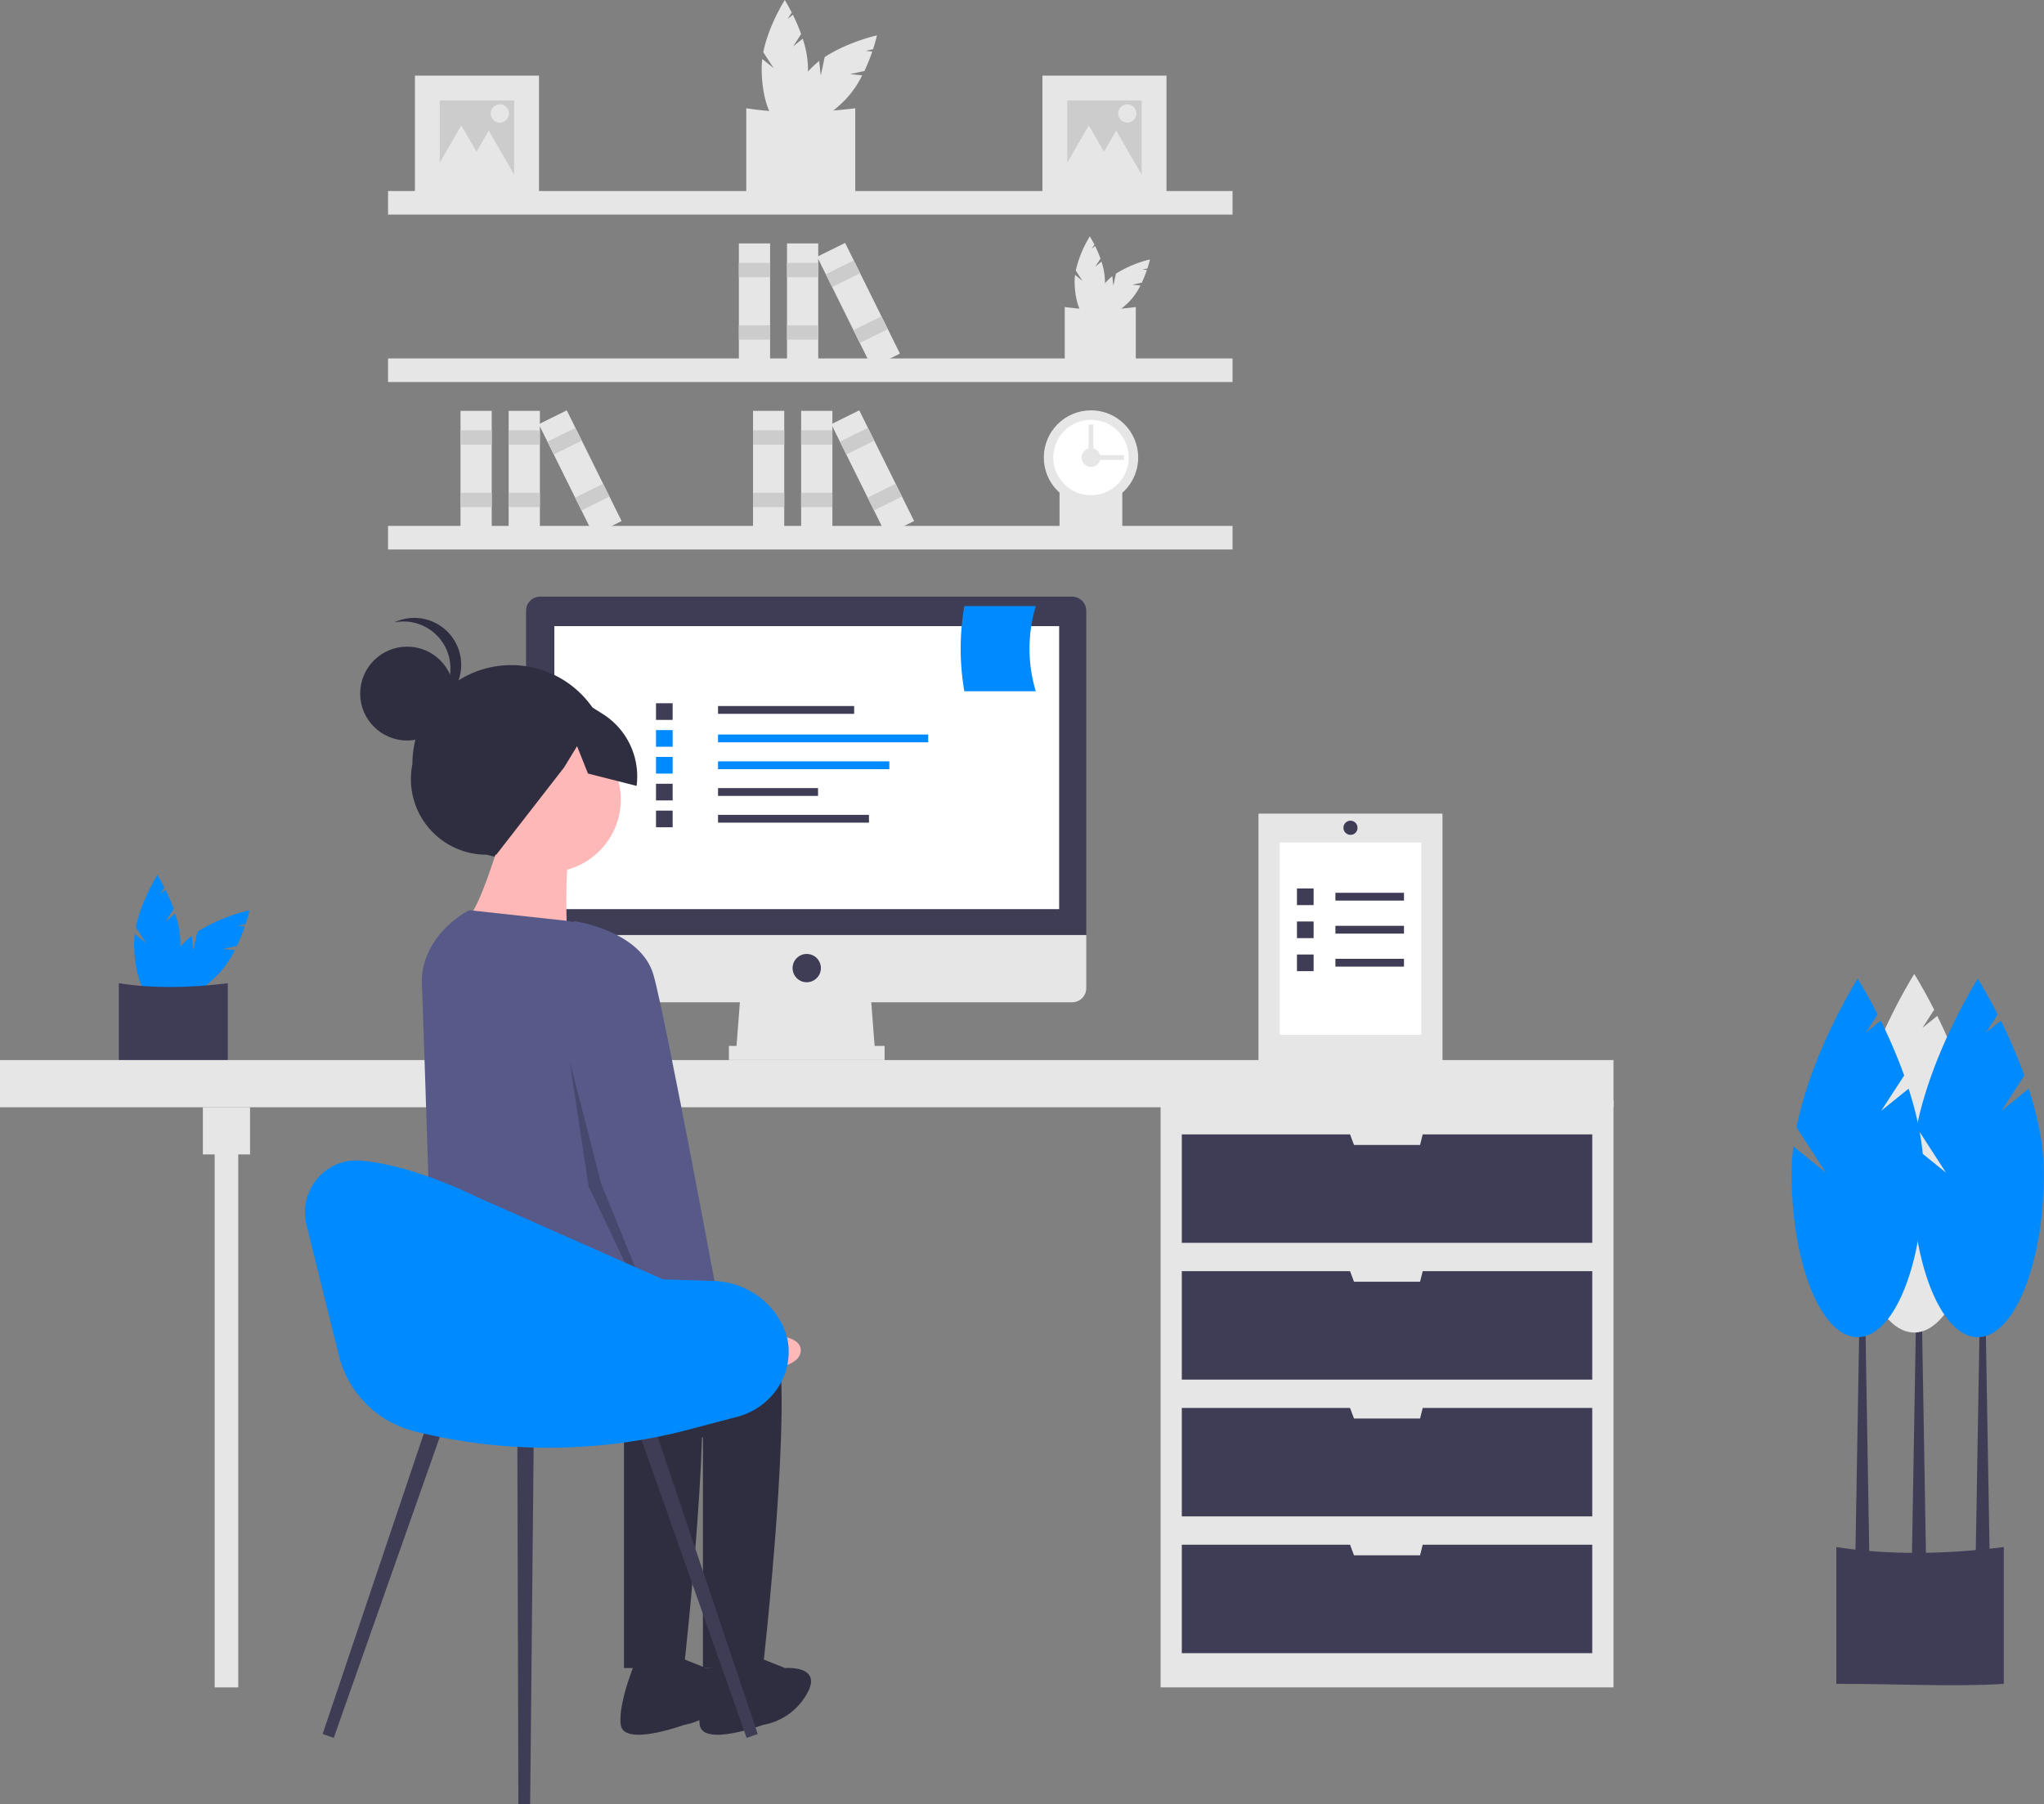 <svg id="ea61258a-e793-48f7-8624-3c5ca462ffd9" xmlns="http://www.w3.org/2000/svg" viewBox="0 0 882.35 779"><rect x="0" y="0" width="882.35" height="779" fill="#808080" stroke="none"/><defs><style>.cls-1{fill:#e6e6e6;}.cls-2{fill:#fff;}.cls-3{fill:#ccc;}.cls-4{fill:#008aff;}.cls-5{fill:#3f3d56;}.cls-6{fill:#2f2e41;}.cls-7{fill:#ffb8b8;}.cls-8{fill:#575a89;}.cls-9{isolation:isolate;opacity:0.2;}</style></defs><path class="cls-1" d="M342.36,20.06l3.47-5.36a80.5,80.5,0,0,0-3.56-8.33L340,8.18l1.77-2.75c-1.69-3.33-3-5.43-3-5.43s-7,11-9.28,22.57L334,29.46l-4.93-4a31.06,31.06,0,0,0-.27,4.08c0,13.75,4.49,24.9,10,24.9s10-11.15,10-24.9a42.88,42.88,0,0,0-2.29-12.84Z"/><path class="cls-1" d="M366.92,32l6.24-1.34a79.35,79.35,0,0,0,3.38-8.41l-2.87-.3,3.2-.69c1.16-3.55,1.7-6,1.7-6S365.9,18.1,356,24.66l-1.71,8-.67-6.3a34.39,34.39,0,0,0-3.08,2.7c-9.72,9.72-14.43,20.78-10.51,24.69s15-.79,24.7-10.51a43,43,0,0,0,7.46-10.71Z"/><path class="cls-1" d="M369.2,85.18c-14.48.93-30.26-.05-47.05,0V46.75c14.8,2.3,30.57,2.07,47.05,0Z"/><path class="cls-1" d="M472.8,115.15l2.26-3.5a51.8,51.8,0,0,0-2.32-5.43l-1.46,1.18,1.16-1.79c-1.11-2.17-2-3.54-2-3.54a50,50,0,0,0-6.06,14.72l2.91,4.49-3.22-2.6a23.61,23.61,0,0,0-.18,2.66c0,9,2.93,16.24,6.55,16.24s6.54-7.27,6.54-16.24a28.15,28.15,0,0,0-1.5-8.38Z"/><path class="cls-1" d="M488.82,122.92l4.07-.87a50.93,50.93,0,0,0,2.2-5.48l-1.87-.2,2.09-.45c.75-2.31,1.11-3.9,1.11-3.9a50.24,50.24,0,0,0-14.7,6.13l-1.12,5.23-.43-4.11a19.78,19.78,0,0,0-2,1.76c-6.34,6.34-9.41,13.55-6.85,16.1s9.76-.51,16.1-6.85a28,28,0,0,0,4.87-7Z"/><path class="cls-1" d="M490.3,157.62c-9.44.61-19.73,0-30.68,0V132.56a111,111,0,0,0,30.68,0Z"/><path class="cls-1" d="M484.47,231.9c-8.34.53-17.42,0-27.09,0V209.77a97.54,97.54,0,0,0,27.09,0Z"/><rect class="cls-1" x="167.51" y="82.48" width="364.55" height="10.18"/><rect class="cls-1" x="167.51" y="154.78" width="364.55" height="10.18"/><rect class="cls-1" x="167.51" y="227.08" width="364.55" height="10.18"/><circle class="cls-1" cx="470.96" cy="197.55" r="20.37"/><circle class="cls-2" cx="470.96" cy="197.55" r="16.29"/><circle class="cls-1" cx="470.96" cy="197.55" r="4.07"/><rect class="cls-1" x="468.92" y="196.53" width="16.29" height="2.04"/><rect class="cls-1" x="469.94" y="183.29" width="2.04" height="16.29"/><rect class="cls-1" x="339.73" y="105.1" width="13.48" height="53.34"/><rect class="cls-3" x="339.73" y="113.53" width="13.48" height="6.18"/><rect class="cls-3" x="339.73" y="140.48" width="13.48" height="6.18"/><rect class="cls-1" x="318.95" y="105.1" width="13.48" height="53.34"/><rect class="cls-3" x="318.95" y="113.53" width="13.48" height="6.18"/><rect class="cls-3" x="318.95" y="140.48" width="13.48" height="6.18"/><rect class="cls-1" x="363.87" y="105.1" width="13.48" height="53.34" transform="translate(-19.99 178.12) rotate(-26.34)"/><rect class="cls-3" x="357.14" y="115.1" width="13.48" height="6.18" transform="translate(-14.66 173.72) rotate(-26.34)"/><rect class="cls-3" x="369.1" y="139.25" width="13.48" height="6.18" transform="translate(-24.14 181.53) rotate(-26.34)"/><rect class="cls-1" x="219.57" y="177.4" width="13.48" height="53.34"/><rect class="cls-3" x="219.57" y="185.82" width="13.48" height="6.18"/><rect class="cls-3" x="219.57" y="212.77" width="13.48" height="6.18"/><rect class="cls-1" x="198.79" y="177.4" width="13.48" height="53.34"/><rect class="cls-3" x="198.79" y="185.82" width="13.48" height="6.18"/><rect class="cls-3" x="198.79" y="212.77" width="13.48" height="6.18"/><rect class="cls-1" x="243.71" y="177.4" width="13.48" height="53.34" transform="translate(-64.54 132.31) rotate(-26.34)"/><rect class="cls-3" x="236.98" y="187.4" width="13.48" height="6.18" transform="translate(-59.21 127.91) rotate(-26.34)"/><rect class="cls-3" x="248.94" y="211.55" width="13.48" height="6.18" transform="translate(-68.69 135.73) rotate(-26.34)"/><rect class="cls-1" x="345.84" y="177.4" width="13.48" height="53.34"/><rect class="cls-3" x="345.84" y="185.82" width="13.48" height="6.18"/><rect class="cls-3" x="345.84" y="212.77" width="13.48" height="6.18"/><rect class="cls-1" x="325.06" y="177.4" width="13.48" height="53.34"/><rect class="cls-3" x="325.06" y="185.82" width="13.48" height="6.18"/><rect class="cls-3" x="325.06" y="212.77" width="13.48" height="6.18"/><rect class="cls-1" x="369.98" y="177.4" width="13.48" height="53.34" transform="translate(-51.43 188.33) rotate(-26.34)"/><rect class="cls-3" x="363.25" y="187.4" width="13.48" height="6.18" transform="translate(-46.1 183.94) rotate(-26.34)"/><rect class="cls-3" x="375.21" y="211.55" width="13.48" height="6.18" transform="translate(-55.58 191.75) rotate(-26.34)"/><rect class="cls-1" x="449.99" y="32.65" width="53.56" height="53.56"/><rect class="cls-3" x="460.7" y="43.36" width="32.13" height="32.13"/><polygon class="cls-1" points="470 54.14 476.81 65.94 483.63 77.75 470 77.75 456.37 77.75 463.19 65.94 470 54.14"/><polygon class="cls-1" points="481.84 56.4 488.65 68.2 495.47 80 481.84 80 468.21 80 475.03 68.2 481.84 56.4"/><circle class="cls-1" cx="486.63" cy="48.99" r="3.95"/><rect class="cls-1" x="179.12" y="32.65" width="53.56" height="53.56"/><rect class="cls-3" x="189.83" y="43.36" width="32.13" height="32.13"/><polygon class="cls-1" points="199.14 54.14 205.95 65.94 212.76 77.75 199.14 77.75 185.51 77.75 192.32 65.94 199.14 54.14"/><polygon class="cls-1" points="210.97 56.4 217.79 68.2 224.6 80 210.97 80 197.35 80 204.16 68.2 210.97 56.4"/><circle class="cls-1" cx="215.77" cy="48.99" r="3.95"/><path class="cls-4" d="M71.5,397.84,75,392.48a81.44,81.44,0,0,0-3.56-8.33L69.16,386l1.78-2.74c-1.69-3.34-3-5.44-3-5.44s-7,11-9.29,22.58l4.45,6.88-4.92-4a30.84,30.84,0,0,0-.27,4.08c0,13.75,4.49,24.89,10,24.89s10-11.14,10-24.89a42.9,42.9,0,0,0-2.3-12.85Z"/><path class="cls-4" d="M96.06,409.76l6.24-1.33a82.45,82.45,0,0,0,3.38-8.41l-2.87-.31L106,399c1.16-3.56,1.71-6,1.71-6s-12.68,2.83-22.53,9.4l-1.72,8-.67-6.3a32.65,32.65,0,0,0-3.07,2.69c-9.72,9.72-14.43,20.78-10.51,24.7s15-.79,24.69-10.51a42.72,42.72,0,0,0,7.46-10.71Z"/><path class="cls-5" d="M98.34,463c-14.48.92-30.26-.06-47.05,0V424.54c14.79,2.3,30.57,2.06,47.05,0Z"/><rect class="cls-1" x="501" y="475.03" width="195.51" height="253.55"/><rect class="cls-1" x="92.66" y="488.27" width="10.18" height="240.32"/><rect class="cls-1" y="457.72" width="696.51" height="20.37"/><rect class="cls-1" x="87.57" y="478.09" width="20.37" height="20.37"/><polygon class="cls-5" points="614.15 489.8 613.01 494.38 584.5 494.38 582.78 489.8 510.16 489.8 510.16 536.64 687.34 536.64 687.34 489.8 614.15 489.8"/><polygon class="cls-5" points="614.15 548.86 613.01 553.44 584.5 553.44 582.78 548.86 510.16 548.86 510.16 595.7 687.34 595.7 687.34 548.86 614.15 548.86"/><polygon class="cls-5" points="614.15 607.92 613.01 612.5 584.5 612.5 582.78 607.92 510.16 607.92 510.16 654.76 687.34 654.76 687.34 607.92 614.15 607.92"/><polygon class="cls-5" points="614.15 666.98 613.01 671.56 584.5 671.56 582.78 666.98 510.16 666.98 510.16 713.82 687.34 713.82 687.34 666.98 614.15 666.98"/><polygon class="cls-1" points="377.79 454.67 317.71 454.67 319.74 428.19 375.75 428.19 377.79 454.67"/><rect class="cls-1" x="314.65" y="451.61" width="67.21" height="6.11"/><path class="cls-5" d="M462.81,257.63H233.19a6.1,6.1,0,0,0-6.11,6.11h0v140H468.92v-140a6.1,6.1,0,0,0-6.11-6.11Z"/><path class="cls-1" d="M227.08,403.75v22.91a6.1,6.1,0,0,0,6.11,6.11H462.81a6.1,6.1,0,0,0,6.11-6.11h0V403.75Z"/><rect class="cls-2" x="239.3" y="270.36" width="217.91" height="122.19"/><circle class="cls-5" cx="348.25" cy="418.01" r="6.11"/><path class="cls-5" d="M865,727.06c-22.26,1.42-46.51-.09-72.3,0V668c22.73,3.54,47,3.17,72.3,0Z"/><polygon class="cls-5" points="831.43 673.3 825.32 673.3 827.36 553.95 829.39 553.95 831.43 673.3"/><polygon class="cls-5" points="858.93 674.11 852.82 674.11 854.85 554.75 856.89 554.75 858.93 674.11"/><polygon class="cls-5" points="806.99 674.11 800.88 674.11 802.92 554.75 804.96 554.75 806.99 674.11"/><path class="cls-1" d="M836.52,477.58l9.87-15.25a230.79,230.79,0,0,0-10.12-23.68l-6.38,5.15,5.05-7.81c-4.81-9.47-8.6-15.44-8.6-15.44S806.56,451.72,800,484.73l12.66,19.55L798.6,493a91.58,91.58,0,0,0-.77,11.59c0,39.09,12.76,70.77,28.51,70.77s28.51-31.68,28.51-70.77c0-12.12-2.74-24.79-6.52-36.52Z"/><path class="cls-4" d="M864,479.61l9.86-15.24a226.62,226.62,0,0,0-10.12-23.69l-6.38,5.16,5-7.81c-4.81-9.47-8.6-15.44-8.6-15.44s-19.78,31.17-26.38,64.17l12.65,19.56-14-11.32a93.76,93.76,0,0,0-.77,11.6c0,39.08,12.77,70.77,28.51,70.77s28.52-31.69,28.52-70.77c0-12.12-2.74-24.8-6.53-36.52Z"/><path class="cls-4" d="M812.08,479.61,822,464.37a231,231,0,0,0-10.12-23.69l-6.38,5.16,5-7.81c-4.81-9.47-8.6-15.44-8.6-15.44s-19.78,31.17-26.39,64.17l12.66,19.56-14-11.32a91.86,91.86,0,0,0-.77,11.6c0,39.08,12.76,70.77,28.51,70.77s28.51-31.69,28.51-70.77c0-12.12-2.74-24.8-6.52-36.52Z"/><rect class="cls-5" x="309.96" y="304.85" width="58.76" height="3.37"/><rect class="cls-4" x="309.96" y="317.15" width="90.73" height="3.37"/><rect class="cls-4" x="309.96" y="328.74" width="73.94" height="3.37"/><rect class="cls-5" x="309.96" y="340.29" width="43.17" height="3.37"/><rect class="cls-5" x="309.96" y="351.84" width="65.15" height="3.37"/><rect class="cls-5" x="283.18" y="303.65" width="7.19" height="7.19"/><rect class="cls-4" x="283.18" y="315.24" width="7.19" height="7.19"/><rect class="cls-4" x="283.18" y="326.83" width="7.19" height="7.19"/><rect class="cls-5" x="283.18" y="338.42" width="7.19" height="7.19"/><rect class="cls-5" x="283.18" y="350.01" width="7.19" height="7.19"/><path class="cls-4" d="M447.12,298.46H416.28a108,108,0,0,1,0-36.76h30.84A64,64,0,0,0,447.12,298.46Z"/><path class="cls-6" d="M222.76,372.14l-12.68-3.09a32.65,32.65,0,0,1-32.7-32.61,33,33,0,0,1,.65-6.51h0a42.68,42.68,0,0,1,42.63-42.74h0a42.69,42.69,0,0,1,42.74,42.63h0C270.59,354.85,248.06,378.31,222.76,372.14Z"/><circle class="cls-7" cx="236.62" cy="345.24" r="31.36"/><path class="cls-7" d="M216.17,361.61s-9.55,32.72-15,35.45,43.63,6.82,43.63,6.82-1.36-31.36,1.37-34.09S216.17,361.61,216.17,361.61Z"/><path class="cls-6" d="M265.26,563.43s61.36-5.46,69.54,15-5.45,141.81-5.45,141.81H303.44V620.7S193,589.3,193,578.39,265.26,563.43,265.26,563.43Z"/><path class="cls-6" d="M325.26,714.79l13.63,5.45s16.37-1.36,9.55,10.91a27,27,0,0,1-19.09,13.64s-25.91,9.54-27.28,0,6.82-28.64,6.82-28.64Z"/><path class="cls-6" d="M231.17,563.43s61.36-5.46,69.54,15-5.45,141.81-5.45,141.81H269.35V620.7s-78.42-18.17-78.42-29.07c0-5.13-5.34-31.18,4.07-36.66C205.63,548.77,231.17,563.43,231.17,563.43Z"/><path class="cls-6" d="M291.17,714.79l13.63,5.45s16.37-1.36,9.55,10.91a27,27,0,0,1-19.09,13.64s-25.91,9.54-27.28,0,6.82-28.64,6.82-28.64Z"/><path class="cls-8" d="M202.53,393l41,4.45a30.19,30.19,0,0,1,26.27,23.77l15.93,75.42s5.46,75-5.45,79.09-25.91-16.37-46.37-13.64-47,8.87-47,8.87-4.23-134.25-4.78-145.23C181,403.75,202.53,393,202.53,393Z"/><path class="cls-7" d="M299.6,567.32l16.82,9.91s30.19-4.33,29.24,6.28-33.88,8.56-33.88,8.56l-20.28-12.5Z"/><circle class="cls-6" cx="175.74" cy="299.47" r="20.26"/><path class="cls-6" d="M194.44,288.58a20.25,20.25,0,0,0-20.27-20.23,19.68,19.68,0,0,0-4,.4,20.25,20.25,0,1,1,12.63,38.16A20.24,20.24,0,0,0,194.44,288.58Z"/><path class="cls-6" d="M211.82,300.07l27.31-5,21,13.17a31.85,31.85,0,0,1,14.68,31.09l-21-5.33-4.71-11.81-5.61,9.2-29.33,37.75-16.47-10.49-14.68-23Z"/><path class="cls-8" d="M234.31,404.57,248,397.75s28.63,4.09,34.09,23.18S312,572.3,312,572.3l-23.19,10.91-32.72-80.46Z"/><polygon class="cls-9" points="245.92 458.23 259.56 511.2 283.77 570.7 282.93 572.76 254.06 512.2 245.92 458.23"/><polygon class="cls-5" points="144.08 750.38 139.27 748.72 185.9 610.23 192.64 612.55 144.08 750.38"/><polygon class="cls-5" points="322.29 750.38 327.11 748.72 280.48 610.23 273.74 612.55 322.29 750.38"/><polygon class="cls-5" points="223.77 778.98 228.86 779 230.44 617.11 223.31 617.08 223.77 778.98"/><path class="cls-4" d="M132.3,528.86l14,56.44A44.8,44.8,0,0,0,178.91,618h0a238.18,238.18,0,0,0,118.54-.76l20.86-5.5c12.11-3.2,21.22-13.6,22.08-26.1a25.68,25.68,0,0,0-2.32-12.87l-.24-.52a34.11,34.11,0,0,0-29.6-19.14l-22.09-.71-80.45-35.64s-27.66-14-50.41-15.63C140.26,500.12,128.68,514.24,132.3,528.86Z"/><rect class="cls-1" x="543.26" y="351.31" width="79.43" height="107.94"/><rect class="cls-2" x="552.42" y="363.76" width="61.1" height="83.03"/><rect class="cls-5" x="576.47" y="385.49" width="29.6" height="3.37"/><rect class="cls-5" x="559.87" y="383.62" width="7.19" height="7.19"/><rect class="cls-5" x="576.47" y="399.75" width="29.6" height="3.37"/><rect class="cls-5" x="559.87" y="397.88" width="7.19" height="7.19"/><rect class="cls-5" x="576.47" y="414" width="29.6" height="3.37"/><rect class="cls-5" x="559.87" y="412.14" width="7.19" height="7.19"/><path class="cls-5" d="M583,354.36h0a3.05,3.05,0,0,1,3,3.06h0a3,3,0,0,1-3,3.05h0a3.05,3.05,0,0,1-3.06-3.05h0A3.06,3.06,0,0,1,583,354.36Z"/></svg>